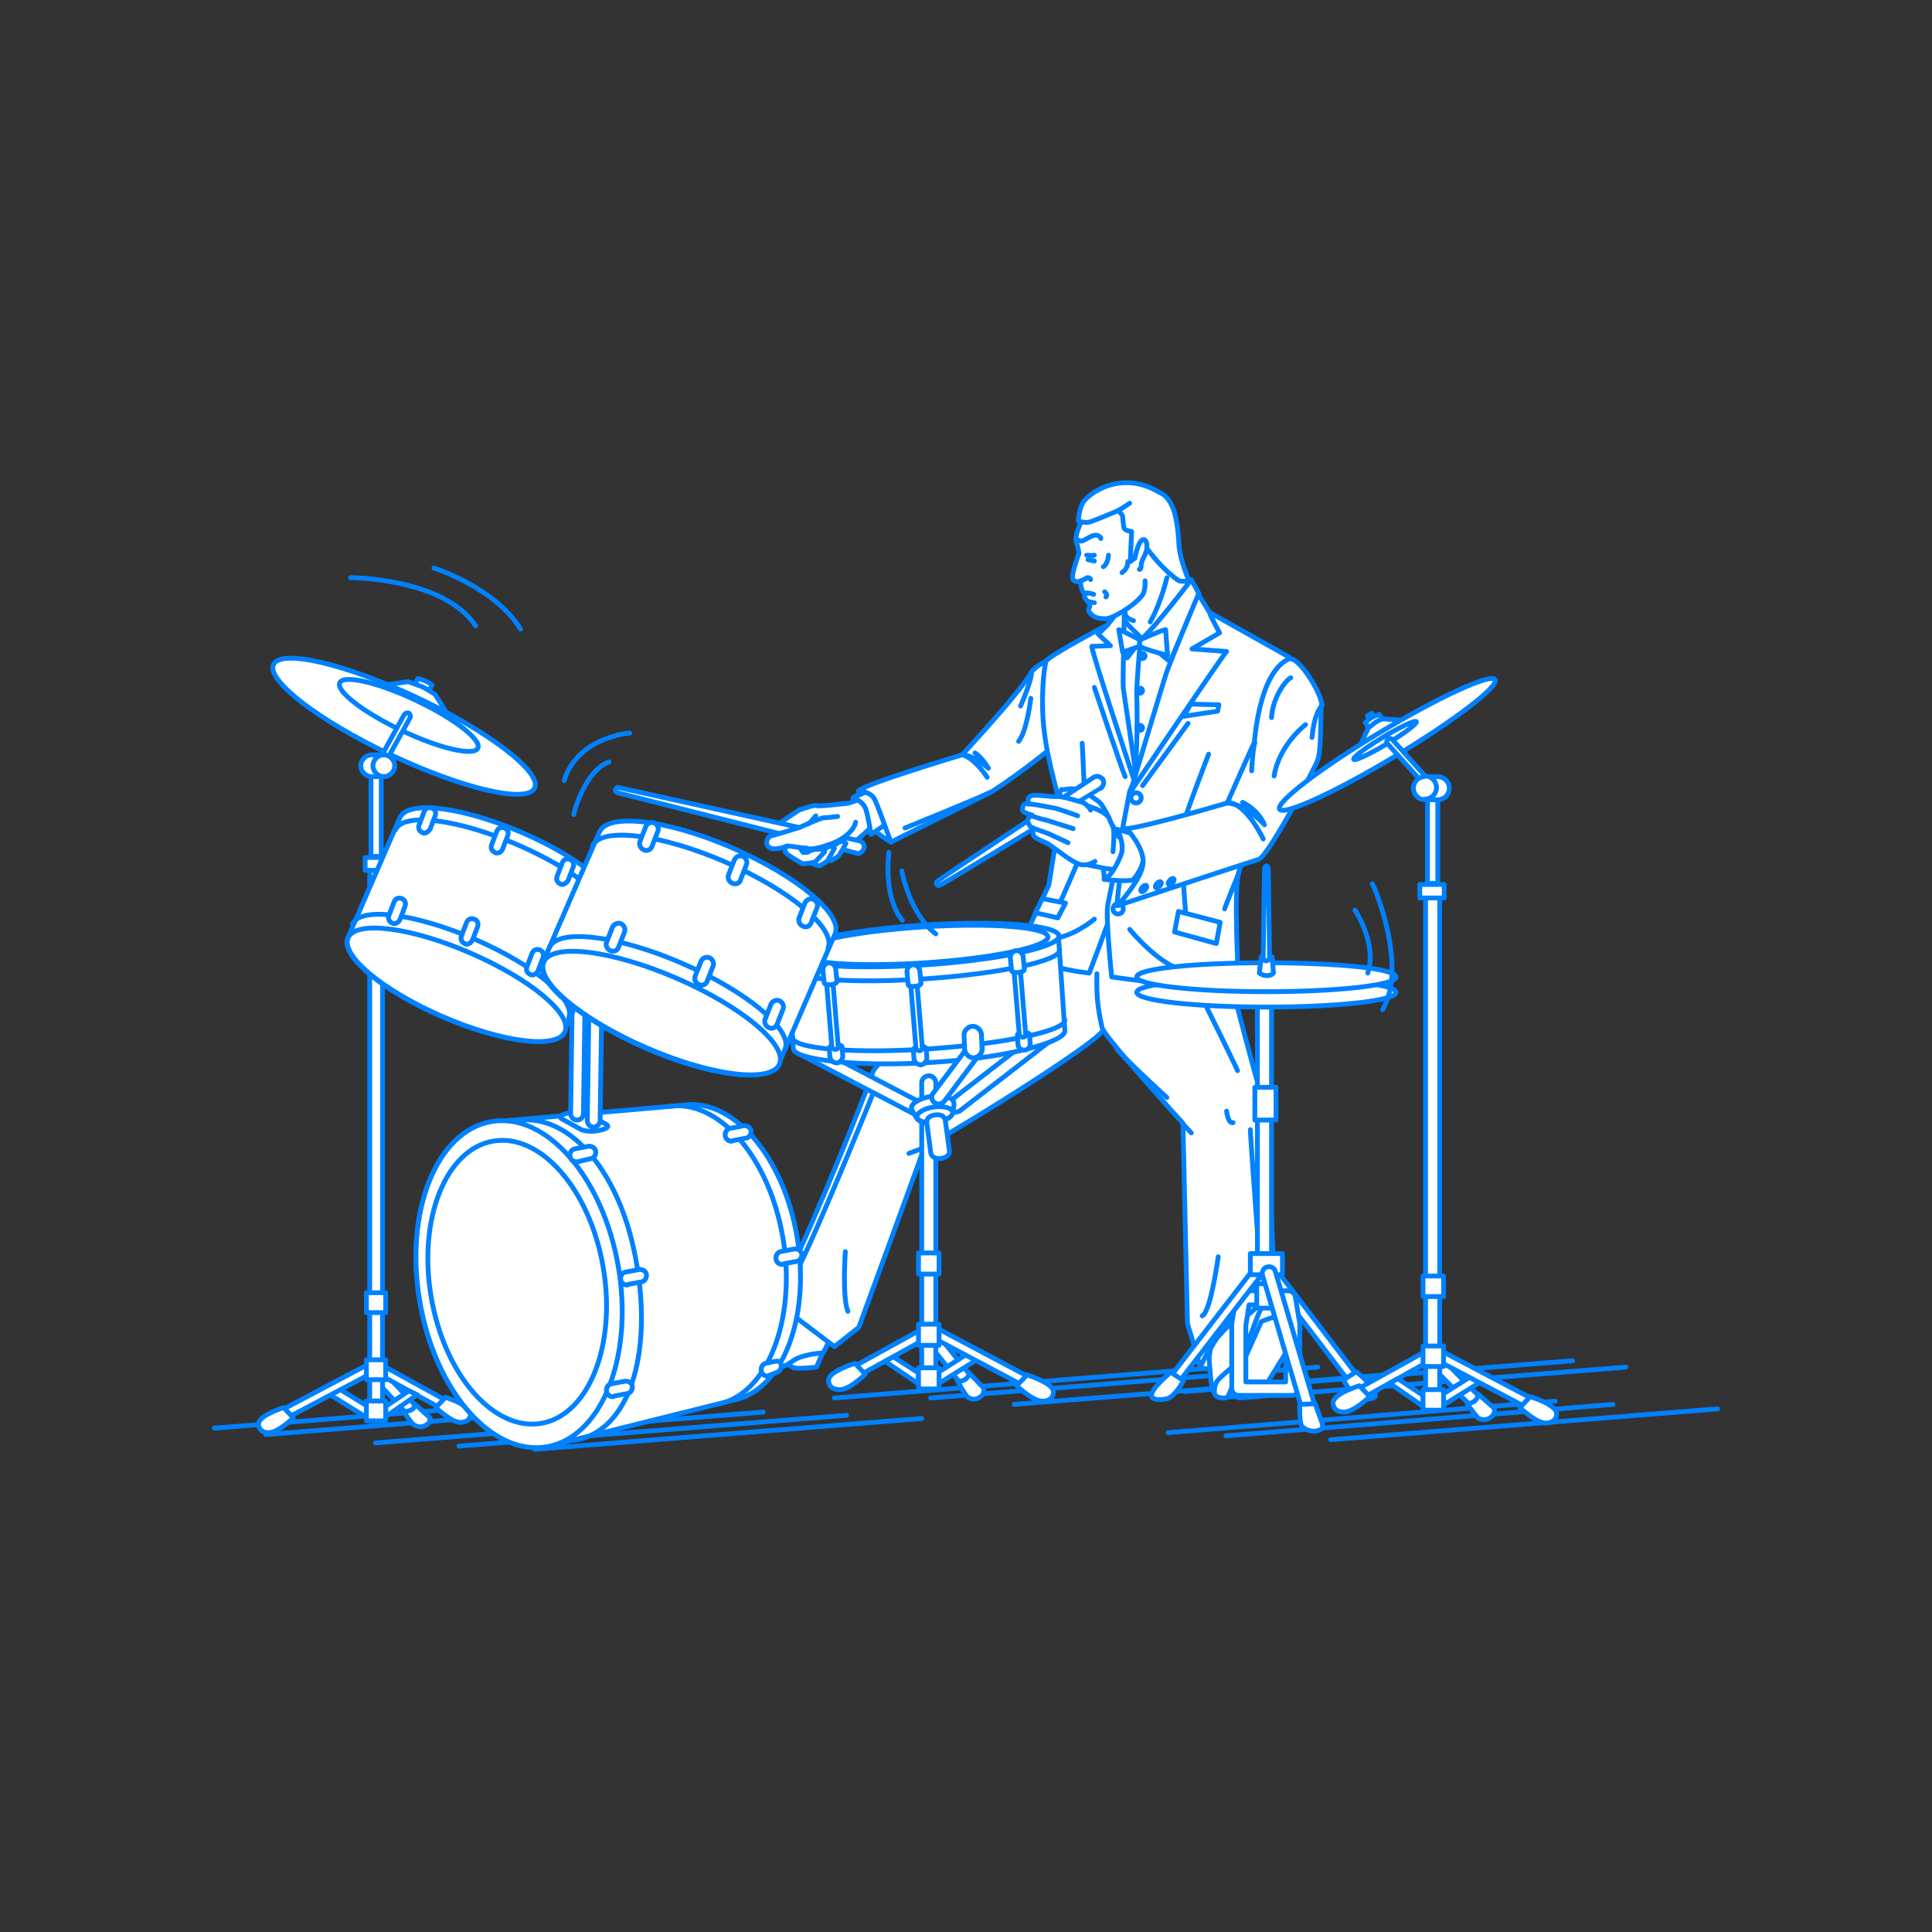 <?xml version="1.0" encoding="utf-8"?>
<!-- Generator: Adobe Illustrator 22.0.1, SVG Export Plug-In . SVG Version: 6.00 Build 0)  -->
<svg version="1.1" id="レイヤー_1" xmlns="http://www.w3.org/2000/svg" xmlns:xlink="http://www.w3.org/1999/xlink" x="0px"
	 y="0px" viewBox="0 0 301 301" style="enable-background:new 0 0 301 301;" xml:space="preserve">
<rect x="0" y="0" width="301" height="301" fill="#333333" stroke="none"/>
<style type="text/css">
	.st0{fill:none;}
	.st1{fill:none;stroke:#0081FF;stroke-width:0.75;stroke-linecap:round;stroke-linejoin:round;stroke-miterlimit:10;}
	.st2{fill:#FFFFFF;stroke:#0081FF;stroke-width:0.75;stroke-linecap:round;stroke-linejoin:round;stroke-miterlimit:10;}
</style>
<g id="guide">
</g>
<rect x="0" y="1" class="st0" width="300" height="300"/>
<g>
	<g>
		<line class="st1" x1="207.3" y1="224.3" x2="267.6" y2="219.5"/>
		<line class="st1" x1="191" y1="223.7" x2="251.3" y2="218.8"/>
		<line class="st1" x1="182" y1="223.2" x2="242.3" y2="218.3"/>
		<line class="st1" x1="193" y1="217.8" x2="253.3" y2="213"/>
		<line class="st1" x1="184.6" y1="216.8" x2="245" y2="212"/>
		<line class="st1" x1="158" y1="218.8" x2="218.3" y2="214"/>
		<line class="st1" x1="145" y1="217.8" x2="205.3" y2="213"/>
		<line class="st1" x1="130" y1="217.8" x2="190.3" y2="213"/>
		<line class="st1" x1="83.3" y1="225.8" x2="143.6" y2="221"/>
		<line class="st1" x1="71.5" y1="225.3" x2="131.9" y2="220.5"/>
		<line class="st1" x1="58.5" y1="224.8" x2="118.9" y2="220"/>
		<line class="st1" x1="41.4" y1="223.5" x2="101.7" y2="218.7"/>
		<line class="st1" x1="33.4" y1="222.5" x2="93.7" y2="217.7"/>
	</g>
	<g>
		<g>
			<g>
				<path class="st2" d="M128.1,210.9l-0.9,2.1c0,0-2.5,0.3-3.6,0.1l-2.8-1.8C120.9,211.4,127.3,210,128.1,210.9z"/>
				<path class="st2" d="M118.8,206.1c-3.9,1.8-8,1.5-8.7,2.1c-1.2,1.1-1.2,3.2-1.2,3.2s5.4,1.9,9.8,1.9s4-1.2,6.1-1.9
					c1.9-0.6,3.4-0.6,3.4-0.6s1-1.4,1.2-3.3s4.1-9.8,4.1-9.8l-5.4-1.4C128.1,196.5,122.4,204.5,118.8,206.1z"/>
				<path class="st1" d="M121.6,205.1c0,0-3.2,2.8-6.4,2.9"/>
			</g>
			<path class="st2" d="M160.5,146.7c0,0-23.8,17.8-24.5,20.3c-0.7,2.5-12.8,32.6-15.5,35.6l9.5,7.2l3.8-3c0,0,8.8-24,10.2-28
				c8-4.5,26.3-16,27.8-18.2c0,0,0.5-10.8-1.7-13.8S160.5,146.7,160.5,146.7z"/>
			<path class="st1" d="M158.6,151c0,0-16.7,13-17.2,13.7"/>
			<path class="st1" d="M136,170.4c0,0-11.7,29.1-13.5,30.4"/>
			<path class="st1" d="M131.7,195c0,0-0.5,7.2,0.4,9.3"/>
		</g>
		<g>
			<path class="st2" d="M138.8,131.2c0,0-4.4-2.6-4.9-4.6c-0.4-2-0.1-3.4-0.1-3.4s2.4-0.6,3.6,0.6
				C138.6,125,138.8,131.2,138.8,131.2z"/>
			<g>
				<path class="st2" d="M135.7,129.9c0,0-2.4-2.2-2.6-3.3c-0.2-1.1-0.2-2.3-0.2-2.3s1.4-1.2,2.2,0.3S135.7,129.9,135.7,129.9z"/>
				<g>
					<path class="st2" d="M135.7,123.6c0,0-3,1.7-4.2,1.6c-1.2-0.1-3.3,1.3-3.5,1.3c-0.2,0-1.1-0.2-0.8,1.6c0.2,1.8,1,3.2,1.8,3.5
						s2.2,0.7,3.4,0.1c1.2-0.6,4.4-4.1,6.3-5.2L135.7,123.6z"/>
					<path class="st2" d="M131.5,125.2c0,0-3.9,0.5-4.4,0.3c-0.4-0.1-2.6,0.7-2.6,0.7l-2.7,1.8c0,0-1,2.4-0.8,2.7
						c0.2,0.2,5.1-0.9,5.5-1.2s3.1-2.1,3.1-2.1"/>
					<path class="st2" d="M134,132.9c-0.2,0.1-0.4,0.1-0.6,0l-37.2-9.4c-0.2-0.1-0.4-0.3-0.3-0.5c0.1-0.2,0.3-0.4,0.5-0.3l37.5,8.3
						c0.5,0.1,0.9,0.7,0.7,1.2C134.5,132.5,134.3,132.7,134,132.9z"/>
					<g>
						<path class="st2" d="M126.6,133.1c0,0,2.7,1,2.8,1s1.1-0.6,1.2-0.7c0.1,0,1.2-2,1.2-2s-0.3-0.4-0.8-0.3s-1.3,0.9-1.3,0.9"/>
						<path class="st2" d="M124.8,133.9c0,0,2.7,1,2.8,1c0.2,0,1.1-0.6,1.2-0.7c0.1,0,1.2-2,1.2-2s-0.3-0.4-0.8-0.3
							s-1.3,0.9-1.3,0.9"/>
						<path class="st2" d="M124.5,131.9l0.6,0.9l0.7,0c0,0,0.5-0.5,1.8-0.5c1.3,0,0.8,0.5,0.8,0.5l-1.4,1.5c0,0-1.8,0.4-2.1,0.2
							s-2.7-1.5-2.6-1.9c0-0.3,0.3-1.6,0.3-1.6"/>
						<path class="st2" d="M130.5,127.2c0,0-1.6,0.2-2.1,0.2s-3.8,1.5-3.8,1.5l-2.6,0.8l-2.1,0.6c0,0-0.9,0.9-0.2,1.6
							c0.7,0.7,2.2,0.2,2.9-0.1c0.7,0,2.6,0.4,3,0.3c0.6,0.5,3-0.3,3.8-0.6c2.3-0.8,3.7-2.3,3.9-3.4"/>
					</g>
					<path class="st1" d="M127.1,127.1c0,0-0.8,1-1.1,1.2"/>
				</g>
				<path class="st2" d="M135.5,123.2c-0.3,0-2.6,1.1-2.6,1.1s1.6,0.5,2,1.8s0.8,3.9,0.8,3.9l3.9-2.7
					C139.6,127.2,136.7,123,135.5,123.2z"/>
			</g>
			<g>
				<path class="st2" d="M163,103c0,0-1.7,0.8-2.3,1.7c-0.1,0.2-0.5,0.9-1.9,2.7c-3,3.8-8,9.2-8.9,10.2c0,0-15.4,4.6-16.1,5.6
					c0,0,1.9,0.1,2.5,1.4s2.5,6.6,2.5,6.6s13.8-6.9,15.4-7.7s10.2-7.1,11.2-8.5S163.2,104.1,163,103z"/>
				<path class="st1" d="M153.8,121.1c0,0-1.9-3-3.9-3.5"/>
				<path class="st1" d="M149.9,117.6c1.8,0,4.1,2.1,4.1,2.1s-0.9-1.6-2.1-2.4"/>
				<path class="st1" d="M160.6,108.8c0,0-0.6,5.1-1.9,6.7"/>
			</g>
			<path class="st1" d="M141,129c0,0,12.8-5.2,13.1-5.5"/>
		</g>
		<polygon class="st2" points="172.5,99.7 175.7,124.7 187.3,98.9 		"/>
		<path class="st2" d="M200.2,207c0,0-3,4.8-5.5,5.9s-7.9,0.3-7.8,0.1s-1.1-7.2,2.8-9.1C193.7,202,200.2,207,200.2,207z"/>
		<path class="st2" d="M170.9,151.7c-0.1,3.4,0.1,5.2,0.8,8.4c0.3,1.4,12.6,14.9,12.6,14.9l0.7,31.2c0,0,1.9,6.3,2,6.8
			c0,0,3.2-7.2,6.2-7.9c3.1-0.6,5.6,0.4,5.6,0.4s-0.9-21.5-1.2-24s0.1-8.5-0.8-10.2s-6.2-23.5-6.8-24s-16.2-9.7-20-0.4"/>
		<path class="st2" d="M173.4,96.9c0,0-10,5.2-10.4,6.1s-0.9,6.4-0.3,11c0.6,5.2,2.5,10.8,2.5,11.9s-1.8,12-1.8,12l-4.6,9.8
			c0,0,0.5-0.6,5.4,2.7c1,0.7,5.5,1.2,5.5,1.2s7.9-20.7,7.8-22.8c-0.1-2.1,0.2-4.7,0.2-4.7l-4.5-20.2l0.9-4.9L173.4,96.9z"/>
		<path class="st2" d="M182.7,83.4c1.4,4.1,4.4,12.6,4.4,11.8c0,0-3.6,2.8-4.2,3.3s-5,1.6-5,1.6l-2.2-2.2l-1.7-5.3L182.7,83.4z"/>
		<path class="st2" d="M185.6,90.3c0,0-5.5,7.3-7.7,9.2l4.4,3.6l4.5-10.6L185.6,90.3z"/>
		<path class="st2" d="M177.9,99.5c0,0-2.7-2.7-2.9-2.9l0.1,2c0,0-0.8,1.8,0.5,3.9L177.9,99.5z"/>
		<path class="st2" d="M175.2,94c0,0-0.3,12.4-0.2,13.2c0.1,0.8,2.5,16.8,2.5,16.8s-7.5-22.6-7.4-23.3l2.9-0.1l-1.9-1.8l1.5-1.5
			L175.2,94z"/>
		<path class="st2" d="M176,123.3c0,0-3,15.8-3.4,17.6s0.6,11.3,0.6,11.3s8.9,1.3,11.3,1.2c3.9-0.1,8.4-1.9,8.4-1.9
			s-0.7-13,0.1-15.6c0.9-3.2,3.5-7,7-15.4c2-4.7,2.9-12.8,2.9-13.6c0-2.2-2-4.5-2-4.5L187,94.6l-4.1,13.1L176,123.3z"/>
		<path class="st2" d="M186.7,92.6c-0.1,0.2-4.4,10.5-5,12.3s-5.6,18.5-5.6,18.5s14.3-21.2,15-21.9l-5.4-0.4l4.3-2.5
			c0,0-1.5-2.8-1.5-3S186.7,92.6,186.7,92.6z"/>
		<line class="st2" x1="141.6" y1="179.7" x2="144" y2="178.8"/>
		<line class="st2" x1="185.6" y1="176.5" x2="184.2" y2="175"/>
		<g>
			<path class="st2" d="M188.6,210.1c0,0-0.3,1.4-0.2,2c0.2,1.8,0.2,4,0.7,4.8c0.5-0.6,5.2-4.5,6.2-6.5c0.9-2,1.5-4.3,1.5-4.3
				l1.6-3.8c0,0-1.2-0.3-2.9,1.6c-0.9,1-2.4,1.8-3.5,2.2c0,0-1.2,0.9-1.8,1.7C189.5,208.4,188.6,210.1,188.6,210.1z"/>
			<path class="st2" d="M201.5,203.4c-0.1-1.3-1.4-2-3.7-1c-2.3,1-2.6,7.8-6.3,11c-2,1.7-2.3,2-2.3,3.5c0,0.7,0.7,0.9,1.5,0.9
				s4.2-1.2,7-4.3C200.7,210.1,201.7,206.2,201.5,203.4z"/>
		</g>
		<path class="st1" d="M194.8,176c0,0.8,1.5,22.7,2,25.3"/>
		<path class="st1" d="M189.8,195.8c0,0-1.2,8.7-2.5,9.2"/>
		<g>
			<path class="st2" d="M177.6,99.7c0,0,3.5-1.6,4-1.6l0.3,4c0,0-4.3-1.1-4.4-1.5S177.6,99.7,177.6,99.7z"/>
			<path class="st2" d="M177.6,99.7c0,0-3-1.6-3.3-1.6l0.6,3.5l2.6-0.9L177.6,99.7z"/>
		</g>
		<path class="st2" d="M178.4,90.5c0,0,0.1,1.4-0.4,2.2c-1.5,1.9-4.8,3.7-5.7,3.7s-1.8-0.1-2.4-0.8c-0.6-0.7-0.1-0.9-0.1-1.2
			s-0.6-0.9-0.8-1.3s0.2-0.6,0.2-0.6s-0.3-0.1-0.5-0.3c-0.2-0.2-0.4-1.6-0.4-1.6s-1.2,0.2-1.2-0.6c-0.1-0.8,1-3.8,1-3.8
			s-0.1-0.8-0.5-2.1c0-1.7,2-5,2-5c0.3,0,0.3-2,1.9-2.5c2.4-0.8,4.8-0.7,6.2-0.2c2.4,0.8,4.6,4.9,4.9,6.9c0.1,0.6,0,2.8,0,2.8"/>
		<path class="st2" d="M170.4,92.6c0,0-0.9-0.3-1.2-0.2"/>
		<path class="st2" d="M170.5,93.9c0,0-0.8-0.1-0.9-0.2"/>
		<path class="st2" d="M167.6,83.9c0,0,0.5,0.4,0.9,0.4c0.5-0.1,1.4-0.8,2-0.9c0.5-0.1,1,0.2,1,0.5"/>
		<path class="st2" d="M168.3,90.5c0,0,0.7-0.2,0.9-0.4s0.7-0.1,0.7,0.2"/>
		<path class="st2" d="M169.3,86.5c0,0,0.9,0.1,1.2,0"/>
		<line class="st2" x1="169.5" y1="87.2" x2="170.5" y2="87.4"/>
		<path class="st2" d="M172.7,86.5c0,0-0.1,1.4-0.8,1.8"/>
		<path class="st2" d="M172.1,92.2c0,0,0.6,0.5,0.2,0.8"/>
		<path class="st2" d="M168,81.2c0,0,0.8,0.2,1.4,0.2c0.5,0,3.2-1.2,4.7-1.8c0.3-0.1,0.8,0.8,0.8,0.8s0.1,1.3,0.2,1.8
			s1.2,0.6,1.2,0.6l-0.2,4.7l0.6-0.5l1.2-2l1,0.7c0,0,2.1,3,4.8,4.8c0,0,1.1,0.2,1.5-0.1c0,0-1.3-3.1-1.5-5.2
			c-0.2-3.6-0.6-7.5-3.1-8.5c-5.9-3.6-11.2,0.2-12,1.8C168.1,79.7,168,80.8,168,81.2z"/>
		<path class="st2" d="M176.8,87c0,0,0.6-3.3,1.5-2.9c0.4,0.2,0.6,1.1,0.1,2.3c-0.4,0.8-0.6,1.2-0.6,1.6c0,0.4-0.1,0.8-0.3,0.7"/>
		<path class="st1" d="M175.3,95.3c0,0-0.1,0.6,0.4,1c0.5,0.3,0.9,0.4,0.9,0.4"/>
		<path class="st1" d="M181.8,90c0,0-0.9,3.9-2.6,6.9"/>
		<polygon class="st2" points="185.5,109.7 189.9,109.8 189.7,110.8 184.4,111.6 		"/>
		<circle class="st2" cx="177" cy="124.3" r="0.8"/>
		<circle class="st2" cx="175.5" cy="133.1" r="0.8"/>
		<circle class="st2" cx="174.2" cy="141.6" r="0.8"/>
		<path class="st1" d="M166,131.7c0,0-0.5-4.9-0.8-5.9"/>
		<path class="st2" d="M190.8,141.6c0-0.2,1.9-4.8,2.2-5.6"/>
		<polygon class="st2" points="183.6,142 190.1,143.7 189.5,147 183,145.2 		"/>
		<path class="st1" d="M188.3,117.5c0,0-3.9,10.1-4.2,11.7c-0.3,1.7,0.6,12.8,0.6,12.8"/>
		<polygon class="st2" points="162.4,140 166,140.7 164.8,143 161.3,142.2 		"/>
		<path class="st1" d="M168.6,115.8c0,0,0.8,14.5,0.4,15.7c-0.3,1.2-3.7,8.8-3.7,8.8"/>
		<g>
			<path class="st2" d="M175.5,129.1c0,0-0.8,2.9-0.8,5c0,2.1-0.9,7.1-0.6,7c0.3-0.1,5.2-3,5.2-6.6
				C179.2,130.9,175.5,129.1,175.5,129.1z"/>
			<g>
				<path class="st2" d="M174,129.2c0,0-1.5,1-1.9,2.8c-0.5,2,0,5,0,5s3.5-1.1,3.9-3.7C176.4,130.8,174,129.2,174,129.2z"/>
				<g>
					<path class="st2" d="M172.9,127.7c0-0.1-1-2-1.4-2.5c-0.4-0.5-2.8-2-2.9-2c-0.1-0.1-1-0.2-1.4-0.3c-0.4-0.1-1.6,0.2-1.8,0.1
						c0,0-0.8,0.8,0.2,1.4c1.4,0.8,1.8,0.4,1.8,0.4s1.5,2.5,2.6,3"/>
					<path class="st2" d="M146.3,138c-0.3,0-0.5-0.4-0.4-0.6c0.2-0.3,24.5-16.3,24.5-16.3c0.5-0.3,1.1-0.1,1.4,0.3
						c0.3,0.5,0.1,1.1-0.3,1.4C171.5,122.8,146.5,138,146.3,138z"/>
					<path class="st2" d="M174.3,130.4c0,0-0.8-1.2-1.5-2.9c-0.5-1.2-4.5-2.5-5.7-2.4c-4.6,0.3-1,4.5-0.8,6.5c0.2,1.9,1.8,2.8,2.6,3
						c0.8,0.2-0.2,0,2.3,0.5c2.5,0.6,4.5,0.4,5.5,0.1c0.4-0.2,0.9-5.1,0.9-5.1L174.3,130.4z"/>
					<path class="st2" d="M170.6,134.2c0,0-1.4,1-2.8,0.3c-1.1-0.5-2.5-1.6-2.5-1.6l-2.1-1.5c0,0-1.8-0.7-2.1-1.1
						c-0.3-0.4-0.1-1.3-0.1-1.3s-0.5-0.1-0.6-0.4s-0.3-0.4-0.3-0.8s0.7-0.8,0.7-0.8s-1.1-0.3-1.4-0.6c-0.2-0.2-0.1-0.5,0-0.9
						c0.1-0.4,1-0.3,1-0.3c-0.4-0.4-0.3-0.9,0.2-1.2c0.6-0.3,3.3,0.2,4.1,0.1c0.8-0.1,4.2,1,4.2,1c0.3,0.2,1,0.9,1,1.1"/>
					<path class="st2" d="M167.9,127.1c-0.2-0.1-3.4-1.2-3.6-1.2c-0.2,0-3.9-0.8-4-0.6"/>
					<path class="st2" d="M167.2,129.1l-4.1-1.3c0,0-2.2-0.5-2.5-0.8"/>
					<polyline class="st2" points="166.4,131.3 163.4,129.9 160.9,129 					"/>
				</g>
				<path class="st2" d="M174,129.2c0,0,1,1.5,0.8,3.4c0,0.5-1.5,4-2.8,4.4c0,0,3.2,0.4,4.5,0.1c0,0,1.4-1.5,1.6-3.1
					s-0.5-3.8-0.5-3.8L174,129.2z"/>
				<path class="st1" d="M173.4,132.7c0,0,0.3-3,0-4"/>
			</g>
			<g>
				<g>
					<path class="st2" d="M200.7,102.7c1.6-0.8,5.5,5.9,5.2,7.2c-0.2,1.1,0,6.9-0.6,8.5s-7.8,15.1-9.2,15.5s-22,7.2-22,7.2
						s3.9-4.2,4-6.7s-2.6-5.3-2.6-5.3c3.2-0.3,15.7-4,15.7-4s3.4-7.7,4.2-9.4C195.5,115.7,196,105,200.7,102.7z"/>
					<path class="st1" d="M196.8,130.7c0,0-2.6-5.6-5.6-5.7"/>
					<path class="st1" d="M191.2,125.1c3,0.2,5.8,3.4,5.8,3.4s-0.8-2.2-3.4-3.5"/>
					<path class="st1" d="M203.4,112.9c0,0-4.1,3.1-4.9,8"/>
				</g>
				<g>
					
						<ellipse transform="matrix(0.667 -0.745 0.745 0.667 -43.845 178.803)" class="st2" cx="178.2" cy="138.5" rx="0.6" ry="0.3"/>
					
						<ellipse transform="matrix(0.667 -0.745 0.745 0.667 -42.739 180.281)" class="st2" cx="180.5" cy="138" rx="0.6" ry="0.3"/>
					
						<ellipse transform="matrix(0.667 -0.745 0.745 0.667 -41.701 181.604)" class="st2" cx="182.5" cy="137.5" rx="0.6" ry="0.3"/>
				</g>
				<path class="st1" d="M195,120.1c0-0.2,0.2-3.6,0.5-4.4"/>
			</g>
		</g>
		<path class="st1" d="M177.6,100.6c0,0-0.6,6.7-0.5,7.9s0.1,10.2-0.3,11.1"/>
		<circle class="st1" cx="178" cy="102.2" r="0.4"/>
		<circle class="st1" cx="177.6" cy="107.6" r="0.4"/>
		<circle class="st1" cx="177.6" cy="113.4" r="0.4"/>
		<path class="st1" d="M170.5,107.1c0,0,4.5,13.4,4.8,13.9"/>
		<line class="st1" x1="178" y1="122.4" x2="185.1" y2="112.7"/>
		<path class="st1" d="M186.8,154.5c0,0,5.7,11.5,6,12.3"/>
		<path class="st1" d="M176,144.8c0,0,5.2,6.3,8.8,6.3"/>
		<path class="st1" d="M170.5,143.2c0,0-3.3,2.8-6.5,3"/>
		<path class="st1" d="M174.8,89.2c0,0,1-0.6,0.9-1.7"/>
		<path class="st2" d="M176,78.4c0,0-1.3,0.9-1.9,1.2"/>
		<path class="st1" d="M159,110c0,0,1.8-4.1,1.7-5.3"/>
		<path class="st2" d="M204.4,114.9c0.1-0.2,0.1-3.2,1.6-5.1"/>
		<path class="st1" d="M201.1,105.6c-0.7,0.3-2.8,2.9-3,6.2"/>
		<path class="st2" d="M191.1,173.1c0,0,0.2,2,1,1.8"/>
		<path class="st1" d="M181.8,171c0,0-7-6.4-7.8-7.6"/>
	</g>
	<g>
		<path class="st2" d="M150.9,216.5c-0.3,0-0.6-0.1-0.8-0.4l-6.4-8c-0.4-0.4-0.3-1.1,0.1-1.4s1.1-0.3,1.4,0.1l6.4,8
			c0.4,0.4,0.3,1.1-0.1,1.4C151.4,216.4,151.1,216.5,150.9,216.5z"/>
		<path class="st2" d="M149.2,215.2c0,0,1.6,0.1,1.8-1.3l2.3,2.4c0,0,0.1,0.8-0.4,1.2c-0.6,0.5-1.2,0.7-2.1,0.2
			C150.4,217.4,149.2,215.2,149.2,215.2z"/>
	</g>
	<g>
		<g>
			<path class="st2" d="M148.8,173.3c-0.3,0-0.6-0.1-0.8-0.4c-0.4-0.5-0.3-1.1,0.2-1.5l15.4-11.9c0.5-0.4,1.1-0.3,1.5,0.2
				c0.4,0.5,0.3,1.1-0.2,1.5l-15.4,11.9C149.2,173.2,149,173.3,148.8,173.3z"/>
			<path class="st2" d="M142.6,173.5c-0.2,0-0.3,0-0.5-0.1l-17.4-9.1c-0.5-0.3-0.7-0.9-0.4-1.4c0.3-0.5,0.9-0.7,1.4-0.4l17.4,9.1
				c0.5,0.3,0.7,0.9,0.4,1.4C143.4,173.3,143,173.5,142.6,173.5z"/>
			<g>
				<path class="st2" d="M122.6,148.6c-0.1-1.7,9.5-2.7,21.2-3.5c11.7-0.8,21-1,21.1,0.7l1,14.8c0.1,1.7-8.8,4.2-20.5,4.9
					c-11.7,0.8-21.7-0.4-21.8-2.1L122.6,148.6z"/>
				<path class="st1" d="M165.1,148c0.1,1.7-9.3,3.7-21,4.5s-21.3,0-21.4-1.7"/>
				<path class="st1" d="M165.9,158.9c0.1,1.7-9.3,3.7-21,4.5c-11.7,0.8-21.3,0-21.4-1.7"/>
				
					<ellipse transform="matrix(0.998 -6.656046e-02 6.656046e-02 0.998 -9.48 9.898)" class="st2" cx="143.8" cy="147.2" rx="21.2" ry="3.1"/>
				
					<ellipse transform="matrix(0.998 -6.506845e-02 6.506845e-02 0.998 -9.274 9.669)" class="st2" cx="143.8" cy="147.2" rx="19.5" ry="2.8"/>
			</g>
			<g>
				<g>
					<path class="st2" d="M146,214.9c-0.2-0.4-0.1-0.9,0.2-1.1l5.5-3.5c0.4-0.2,1.2,1.1,0.9,1.3l-6.1,3.8
						C146.4,215.6,146.2,215.1,146,214.9z"/>
					<path class="st2" d="M160.8,216.5c-0.1,0-0.3,0-0.4-0.1l-14.7-7.8c-0.4-0.2-0.5-0.7-0.3-1.1c0.2-0.4,0.7-0.5,1.1-0.3l14.7,7.8
						c0.4,0.2,0.5,0.7,0.3,1.1C161.3,216.4,161,216.5,160.8,216.5z"/>
					<path class="st2" d="M130.9,215.8c-0.3,0-0.6-0.1-0.7-0.4c-0.2-0.4-0.1-0.9,0.3-1.1l12.7-7c0.4-0.2,0.9-0.1,1.1,0.3
						c0.2,0.4,0.1,0.9-0.3,1.1l-12.7,7C131.2,215.8,131.1,215.8,130.9,215.8z"/>
					<polygon class="st2" points="143.1,215.6 137.9,212.1 139.2,211.4 143.1,213.9 					"/>
					<path class="st2" d="M144.7,216c-0.6,0-1.1-0.1-1.1-0.7v-46.6c0-0.6,0.5-1.1,1.1-1.1c0.6,0,1.1,0.5,1.1,1.1v46.6
						C145.7,215.9,145.2,216,144.7,216z"/>
					<rect x="143.1" y="213.1" class="st2" width="3.2" height="3.3"/>
					<rect x="143.1" y="195.2" class="st2" width="3.2" height="3.3"/>
					<path class="st2" d="M158.4,215.9l1.6-1.7c0,0,3.9,1.2,4.1,2.5c0.1,0.7-0.3,1.6-1.7,1.6C160.9,218.3,158.4,215.9,158.4,215.9z"
						/>
					<path class="st2" d="M134.8,214.1l-1.6-1.7c0,0-3.9,1.2-4.1,2.5c-0.1,0.7,0.3,1.6,1.7,1.6C132.3,216.6,134.8,214.1,134.8,214.1
						z"/>
				</g>
				<rect x="143.1" y="206.3" class="st2" width="3.2" height="3.3"/>
			</g>
			<g>
				<g>
					<path class="st2" d="M148.6,171.8c0-0.8-1.7-1.2-3.5-1c-1.8,0.3-3.2,1.1-3.1,1.9c0.1,0.4,0.7,1.3,0.8,1.5
						c0.4,0.6,1.4,0.9,2.9,0.7c1.5-0.2,2.5-0.8,2.6-1.5C148.5,173.1,148.7,172.2,148.6,171.8z"/>
					<g>
						
							<ellipse transform="matrix(0.99 -0.139 0.139 0.99 -22.738 21.948)" class="st2" cx="145.7" cy="173.7" rx="2.8" ry="1.2"/>
					</g>
				</g>
				<path class="st2" d="M145,179.5l-0.6-4.5c-0.1-0.8,0.5-1.2,1.3-1.3c0.8-0.1,1.5,0.1,1.6,1l0.6,4.5c0.1,0.8-0.4,1.1-1.3,1.3
					C145.8,180.6,145,180.2,145,179.5z"/>
			</g>
			<path class="st2" d="M146.2,172c-0.2,0-0.4-0.1-0.6-0.2c-0.5-0.4-0.6-1-0.2-1.5l5.7-7.6c0.4-0.5,1-0.6,1.5-0.2
				c0.5,0.4,0.6,1,0.2,1.5l-5.7,7.6C146.9,171.8,146.6,172,146.2,172z"/>
			<path class="st2" d="M151.5,164.8c-0.6-0.1-1.1-0.6-1.2-1.2l-0.1-2.2c-0.1-0.7,0.5-1.4,1.2-1.5c0.7-0.1,1.4,0.5,1.5,1.2l0.1,2.2
				c0.1,0.7-0.5,1.4-1.2,1.5C151.7,164.8,151.6,164.8,151.5,164.8z"/>
		</g>
		<g>
			<path class="st2" d="M160.4,161.2l0.1,1.4c0,0.6-0.4,1-0.9,1c-0.6,0-1-0.4-1-0.9l-0.1-1.4C158.4,160.8,160.4,160.7,160.4,161.2z"
				/>
			<path class="st2" d="M159.4,161.6c-0.3,0-0.5-0.1-0.6-0.4l-0.8-9.7c0-0.3,0.2-0.5,0.5-0.5c0.3,0,0.5,0.2,0.5,0.5l0.8,9.7
				C159.9,161.4,159.7,161.5,159.4,161.6z"/>
			<path class="st2" d="M157.6,151.2l-0.2-2c0-0.6,0.4-1,0.9-1.1c0.6,0,1,0.4,1.1,0.9l0.2,2C159.6,151.6,157.6,151.7,157.6,151.2z"
				/>
		</g>
		<g>
			<path class="st2" d="M144.3,163.4l0.1,1.4c0,0.6-0.4,1-0.9,1.1c-0.6,0-1-0.4-1.1-0.9l-0.1-1.4
				C142.3,162.9,144.2,162.8,144.3,163.4z"/>
			<path class="st2" d="M143.3,163.7c-0.3,0-0.5-0.1-0.6-0.4l-0.8-9.7c0-0.3,0.2-0.5,0.5-0.5c0.3,0,0.5,0.2,0.5,0.5l0.8,9.7
				C143.7,163.5,143.5,163.7,143.3,163.7z"/>
			<path class="st2" d="M141.5,153.4l-0.2-2c0-0.6,0.4-1,0.9-1.1c0.6,0,1,0.4,1.1,0.9l0.2,2C143.5,153.7,141.5,153.9,141.5,153.4z"
				/>
		</g>
		<g>
			<path class="st2" d="M131.2,163.1l0.1,1.4c0,0.6-0.4,1-0.9,1.1c-0.6,0-1-0.4-1.1-0.9l-0.1-1.4
				C129.2,162.7,131.2,162.6,131.2,163.1z"/>
			<path class="st2" d="M130.2,163.5c-0.3,0-0.5-0.1-0.6-0.4l-0.8-9.7c0-0.3,0.2-0.5,0.5-0.5c0.3,0,0.5,0.2,0.5,0.5l0.8,9.7
				C130.7,163.3,130.5,163.4,130.2,163.5z"/>
			<path class="st2" d="M128.4,153.1l-0.2-2c0-0.6,0.4-1,0.9-1.1c0.6,0,1,0.4,1.1,0.9l0.2,2C130.4,153.5,128.4,153.6,128.4,153.1z"
				/>
		</g>
	</g>
	<g>
		<g>
			<path class="st2" d="M64.6,221c-0.3,0-0.6-0.1-0.8-0.3l-6.4-6.8c-0.4-0.4-0.3-0.9,0.1-1.2c0.4-0.3,1.1-0.3,1.4,0.1l6.4,6.8
				c0.4,0.4,0.3,0.9-0.1,1.2C65,220.9,64.8,221,64.6,221z"/>
			<path class="st2" d="M62.9,219.9c0,0,1.6,0.1,1.8-1.1l2.3,2.1c0,0,0.1,0.6-0.4,1c-0.6,0.4-1.2,0.6-2.1,0.1
				C64.1,221.8,62.9,219.9,62.9,219.9z"/>
		</g>
		<g>
			<g>
				<path class="st2" d="M66.8,107.7l-2.2-1l0.5-1c0,0,0.7,0.2,1.2,0.4c0.5,0.2,1,0.6,1,0.6L66.8,107.7z"/>
				<path class="st2" d="M70.8,113l-6.4-3l-6.4-3l2.8-0.4l2.8-0.4c0,0,1.4,0.5,2.2,0.8c0.8,0.4,2,1.2,2,1.2l1.5,2.4L70.8,113z"/>
				
					<ellipse transform="matrix(0.428 -0.904 0.904 0.428 -66.3 121.563)" class="st2" cx="62.9" cy="113.2" rx="4.9" ry="22.5"/>
				
					<ellipse transform="matrix(0.428 -0.904 0.904 0.428 -64.37 121.326)" class="st2" cx="63.7" cy="111.5" rx="2.6" ry="11.9"/>
			</g>
			<path class="st2" d="M59.9,118.7c0.1,0,0.3-0.1,0.3-0.2l3.7-6.7c0.1-0.2,0-0.5-0.2-0.7c-0.2-0.1-0.5,0-0.7,0.2l-3.7,6.7
				c-0.1,0.2,0,0.5,0.2,0.7C59.7,118.7,59.8,118.7,59.9,118.7z"/>
			<path class="st2" d="M58.6,135.2c0.4,0,0.8-0.3,0.8-0.8V120c0-0.4-0.3-0.8-0.8-0.8s-0.8,0.3-0.8,0.8v14.4
				C57.9,134.8,58.2,135.2,58.6,135.2z"/>
			<g>
				<path class="st2" d="M57.3,220c0.2-0.4,0.1-0.8-0.2-1l-5.2-3.2c-0.4-0.2-1.2,1-0.8,1.3l5.8,3.6C57,220.6,57.2,220.2,57.3,220z"
					/>
				<path class="st2" d="M43.4,221.5c0.1,0,0.2,0,0.4-0.1l13.8-7.3c0.4-0.2,0.5-0.6,0.3-1c-0.2-0.4-0.6-0.5-1-0.3l-13.8,7.3
					c-0.4,0.2-0.5,0.6-0.3,1C42.9,221.4,43.2,221.5,43.4,221.5z"/>
				<path class="st2" d="M71.5,220.9c0.3,0,0.5-0.1,0.7-0.4c0.2-0.4,0.1-0.8-0.3-1l-12-6.6c-0.4-0.2-0.8-0.1-1,0.3s-0.1,0.8,0.3,1
					l12,6.6C71.3,220.8,71.4,220.9,71.5,220.9z"/>
				<polygon class="st2" points="60.1,220.7 65,217.3 63.7,216.7 60.1,219.1 				"/>
				<path class="st2" d="M58.6,221c0.6,0,1-0.1,1-0.7v-85.9c0-0.6-0.4-1-1-1s-1,0.4-1,1v85.9C57.6,220.9,58.1,221,58.6,221z"/>
				
					<rect x="57" y="218.3" transform="matrix(-1 4.545463e-11 -4.545463e-11 -1 117.088 439.668)" class="st2" width="3" height="3.1"/>
				
					<rect x="57" y="201.5" transform="matrix(-1 4.545463e-11 -4.545463e-11 -1 117.088 406.001)" class="st2" width="3" height="3.1"/>
				<path class="st2" d="M45.7,220.9l-1.5-1.6c0,0-3.6,1.1-3.9,2.4c-0.1,0.7,0.3,1.5,1.6,1.5C43.3,223.2,45.7,220.9,45.7,220.9z"/>
				<path class="st2" d="M67.9,219.3l1.5-1.6c0,0,3.6,1.1,3.9,2.4c0.1,0.7-0.3,1.5-1.6,1.5C70.3,221.6,67.9,219.3,67.9,219.3z"/>
				
					<rect x="57" y="211.8" transform="matrix(-1 4.545463e-11 -4.545463e-11 -1 117.088 426.751)" class="st2" width="3" height="3.1"/>
			</g>
			
				<rect x="56.9" y="133.6" transform="matrix(-1 4.462241e-11 -4.462241e-11 -1 117.385 269.194)" class="st2" width="3.6" height="2"/>
			<g>
				<path class="st2" d="M59.8,121c0.9,0,1.7-0.8,1.7-1.7c0-0.9-0.8-1.7-1.7-1.7h-1.9c-0.9,0-1.7,0.8-1.7,1.7c0,0.9,0.8,1.7,1.7,1.7
					H59.8z"/>
				<path class="st1" d="M59.8,117.6c-0.9,0-1.7,0.8-1.7,1.7c0,0.9,0.8,1.7,1.7,1.7"/>
			</g>
		</g>
	</g>
	<g>
		<path class="st2" d="M196.5,205.9c0,0,1.5-0.6,1.7-0.6c0.2,0,3.8,0.1,3.8,0.1l0.6,1.7l-6.5,10.5h-4.8L196.5,205.9z"/>
		<g>
			<path class="st2" d="M212.2,217.4c-0.2,0-0.5-0.1-0.6-0.3l-14.2-18.6c-0.3-0.4-0.2-0.9,0.2-1.1c0.4-0.3,0.9-0.2,1.1,0.2
				l14.2,18.6c0.3,0.4,0.2,0.9-0.2,1.1C212.5,217.4,212.3,217.4,212.2,217.4z"/>
			<path class="st2" d="M209.3,215l2-1.3c0,0,3.1,2.5,3,3.7c-0.1,0.6-1.4,0.7-2.5,0.4C210.6,217.4,209.3,215,209.3,215z"/>
		</g>
		<path class="st2" d="M197,201.5c-0.6,0-1.1-0.1-1.1-0.7v-45c0-0.6,0.5-1.1,1.1-1.1c0.6,0,1.1,0.5,1.1,1.1v45
			C198.1,201.4,197.6,201.5,197,201.5z"/>
		<rect x="195.5" y="169.4" class="st2" width="3.3" height="5.1"/>
		<path class="st2" d="M217.5,154.6c0,1.3-9.1,2.3-20.2,2.3s-20.2-1-20.2-2.3c0-1.3,9.1-2.2,20.2-2.2S217.5,153.3,217.5,154.6z"/>
		<path class="st2" d="M217.5,152.2c0,1.3-9.1,2.3-20.2,2.3s-20.2-1-20.2-2.3c0-1.3,9.1-2.2,20.2-2.2S217.5,150.9,217.5,152.2z"/>
		<g>
			<path class="st2" d="M198.4,151.6c0,0-0.3,0.4-1,0.4s-1.2-0.4-1.2-0.4l0.3-2.5c0,0,0.2-0.2,0.8-0.2s0.9,0.2,0.9,0.2L198.4,151.6z
				"/>
			<path class="st2" d="M197.3,149.7c-0.3,0-0.5-0.2-0.5-0.5l0.2-13.8c0-0.3,0.2-0.5,0.3-0.5s0.3,0.2,0.3,0.5l0.2,13.8
				C197.8,149.4,197.5,149.7,197.3,149.7z"/>
		</g>
		<path class="st2" d="M201.3,217.4H193c-0.6,0-1.1-0.5-1.1-1.1v-9.9c0-0.1,0-0.1,0-0.2l0.7-4.2c0.1-0.5,0.5-0.9,1.1-0.9h7
			c0.5,0,1,0.4,1.1,0.9l0.7,4.2c0,0.1,0,0.1,0,0.2v9.9C202.4,216.9,201.9,217.4,201.3,217.4z M194.1,215.3h6.2v-8.8l-0.5-3.2h-5.2
			l-0.5,3.2V215.3z"/>
		<rect x="195.8" y="200" class="st2" width="2.6" height="3.8"/>
		<g>
			<path class="st2" d="M181.6,217.5c-0.2,0-0.3-0.1-0.5-0.2c-0.4-0.3-0.4-0.8-0.1-1.1l14.3-18.5c0.3-0.3,0.8-0.4,1.1-0.1
				c0.4,0.3,0.4,0.8,0.1,1.1l-14.3,18.5C182.1,217.4,181.9,217.5,181.6,217.5z"/>
			<path class="st2" d="M184.4,215.1l-2-1.3c0,0-3.1,2.5-3,3.7c0.1,0.6,1.4,0.7,2.5,0.4C183.1,217.5,184.4,215.1,184.4,215.1z"/>
		</g>
		<rect x="194.8" y="195.3" class="st2" width="5" height="3.3"/>
		<g>
			<path class="st2" d="M204.3,221.9c-0.5,0-0.9-0.3-1-0.8l-6.6-22.4c-0.2-0.6,0.2-1.2,0.7-1.3c0.6-0.2,1.2,0.2,1.3,0.7l6.6,22.4
				c0.2,0.6-0.2,1.2-0.7,1.3C204.5,221.9,204.4,221.9,204.3,221.9z"/>
			<path class="st2" d="M202.5,218.8l2.4-0.1l0.9,2.5c0,0,0.5,1.1,0.1,1.4c-0.4,0.3-1.6,0.8-3-0.3
				C202.4,221.9,202.5,218.8,202.5,218.8z"/>
		</g>
	</g>
	<g>
		<path class="st2" d="M230.4,219.8c-0.3,0-0.6-0.1-0.8-0.3l-7.2-7.3c-0.4-0.4-0.4-1,0-1.4c0.4-0.4,1-0.4,1.4,0l7.2,7.3
			c0.4,0.4,0.4,1,0,1.4C230.8,219.6,230.6,219.7,230.4,219.8z"/>
		<path class="st2" d="M228.6,218.7c0,0,1.6-0.1,1.7-1.5l2.5,2.2c0,0,0.2,0.7-0.3,1.2c-0.5,0.5-1.2,0.8-2.1,0.4
			C230,220.8,228.6,218.7,228.6,218.7z"/>
		<g>
			
				<rect x="213.2" y="111.2" transform="matrix(0.857 -0.515 0.515 0.857 -26.952 126.02)" class="st2" width="0.8" height="0.8"/>
			<path class="st2" d="M215.4,112.1l-2.2,1.3l-0.5-0.8c0,0,0.5-0.5,1-0.8c0.5-0.3,1.2-0.5,1.2-0.5L215.4,112.1z"/>
			<path class="st2" d="M218.8,112.2l-7.1,4.3l1.5-3.1c0,0,0.5-0.4,1-0.8c0.6-0.4,1.2-0.6,1.2-0.6L218.8,112.2z"/>
			
				<ellipse transform="matrix(0.857 -0.515 0.515 0.857 -28.826 127.995)" class="st2" cx="216.2" cy="115.9" rx="19.6" ry="2.2"/>
			
				<ellipse transform="matrix(0.857 -0.515 0.515 0.857 -28.535 127.689)" class="st2" cx="215.8" cy="115.3" rx="5.7" ry="0.6"/>
		</g>
		<path class="st2" d="M222,122.1c-0.1,0-0.3-0.1-0.4-0.2l-5.4-6c-0.2-0.2-0.2-0.5,0-0.7c0.2-0.2,0.5-0.2,0.7,0l5.4,6
			c0.2,0.2,0.2,0.5,0,0.7C222.3,122.1,222.1,122.1,222,122.1z"/>
		<path class="st2" d="M223.2,139.5c-0.4,0-0.8-0.4-0.8-0.8v-15.2c0-0.4,0.4-0.8,0.8-0.8s0.8,0.4,0.8,0.8v15.2
			C224,139.1,223.7,139.5,223.2,139.5z"/>
		<g>
			<path class="st2" d="M224.6,218.3c-0.2-0.4-0.1-0.9,0.2-1.1l5.4-3.4c0.4-0.2,1.2,1.1,0.8,1.3l-6.1,3.8
				C224.9,219,224.7,218.6,224.6,218.3z"/>
			<path class="st2" d="M239.2,219.9c-0.1,0-0.3,0-0.4-0.1l-14.6-7.7c-0.4-0.2-0.5-0.7-0.3-1.1c0.2-0.4,0.7-0.5,1.1-0.3l14.6,7.7
				c0.4,0.2,0.5,0.7,0.3,1.1C239.8,219.8,239.5,219.9,239.2,219.9z"/>
			<path class="st2" d="M209.6,219.2c-0.3,0-0.5-0.1-0.7-0.4c-0.2-0.4-0.1-0.9,0.3-1.1l12.6-7c0.4-0.2,0.9-0.1,1.1,0.3
				c0.2,0.4,0.1,0.9-0.3,1.1l-12.6,7C209.9,219.2,209.7,219.2,209.6,219.2z"/>
			<polygon class="st2" points="221.7,219.1 216.5,215.5 217.8,214.8 221.7,217.4 			"/>
			<path class="st2" d="M223.2,219.4c-0.6,0-1.1-0.1-1.1-0.7v-80c0-0.6,0.5-1.1,1.1-1.1s1.1,0.5,1.1,1.1v80
				C224.3,219.3,223.8,219.4,223.2,219.4z"/>
			<rect x="221.7" y="216.5" class="st2" width="3.2" height="3.2"/>
			<rect x="221.7" y="198.8" class="st2" width="3.2" height="3.2"/>
			<path class="st2" d="M236.8,219.3l1.6-1.7c0,0,3.8,1.1,4.1,2.5c0.1,0.7-0.3,1.6-1.7,1.6C239.3,221.7,236.8,219.3,236.8,219.3z"/>
			<path class="st2" d="M213.4,217.6l-1.6-1.7c0,0-3.8,1.1-4.1,2.5c-0.1,0.7,0.3,1.6,1.7,1.6C210.9,220,213.4,217.6,213.4,217.6z"/>
			<rect x="221.7" y="209.7" class="st2" width="3.2" height="3.2"/>
		</g>
		<rect x="221.2" y="137.8" class="st2" width="3.8" height="2.1"/>
		<g>
			<path class="st2" d="M222,124.6c-1,0-1.8-0.8-1.8-1.8s0.8-1.8,1.8-1.8h2c1,0,1.8,0.8,1.8,1.8s-0.8,1.8-1.8,1.8H222z"/>
			<path class="st2" d="M222,120.9c1,0,1.8,0.8,1.8,1.8s-0.8,1.8-1.8,1.8"/>
		</g>
	</g>
	<g>
		<g>
			<path class="st2" d="M85.1,225.4c-8.5,1.4-17.4-8.7-19.7-22.7c-2.4-14,2.6-26.5,11.2-27.9l29.7-2.6c7.8-1.3,15.8,7.9,17.9,20.6
				c2.1,12.7-2.4,24.1-10.2,25.4L85.1,225.4z"/>
			<path class="st1" d="M80.4,174.6c8.5-1.4,16.5,8.4,18.8,22.4c2.4,14-1.1,25.9-9.6,27.4"/>
			
				<ellipse transform="matrix(0.986 -0.167 0.167 0.986 -32.213 16.268)" class="st2" cx="80.8" cy="200.1" rx="15.7" ry="25.7"/>
			
				<ellipse transform="matrix(0.986 -0.167 0.167 0.986 -32.162 16.208)" class="st2" cx="80.5" cy="199.8" rx="13.6" ry="22.3"/>
			<path class="st1" d="M104.1,172.4c7.8-1.3,15.8,7.9,17.9,20.6c2.1,12.7-2.5,24.4-10.3,25.8"/>
		</g>
		<g>
			<path class="st2" d="M89.8,181c-0.5,0-0.9-0.3-1-0.8c-0.1-0.5,0.2-1.1,0.7-1.2l2.1-0.4c0.5-0.1,1.1,0.2,1.2,0.7
				c0.1,0.5-0.2,1.1-0.7,1.2L90,181C89.9,181,89.9,181,89.8,181z"/>
			<path class="st2" d="M114,177.8c-0.5,0-0.9-0.3-1-0.8c-0.1-0.5,0.2-1.1,0.7-1.2l2.1-0.4c0.5-0.1,1.1,0.2,1.2,0.7
				c0.1,0.5-0.2,1.1-0.7,1.2l-2.1,0.4C114.1,177.8,114.1,177.8,114,177.8z"/>
		</g>
		<g>
			<path class="st2" d="M97.7,200.2c-0.5,0-0.9-0.3-1-0.8c-0.1-0.5,0.2-1.1,0.7-1.2l2.1-0.4c0.5-0.1,1.1,0.2,1.2,0.7
				c0.1,0.5-0.2,1.1-0.7,1.2l-2.1,0.4C97.8,200.2,97.7,200.2,97.7,200.2z"/>
			<path class="st2" d="M121.9,197c-0.5,0-0.9-0.3-1-0.8c-0.1-0.5,0.2-1.1,0.7-1.2l2.1-0.4c0.5-0.1,1.1,0.2,1.2,0.7
				c0.1,0.5-0.2,1.1-0.7,1.2l-2.1,0.4C122,197,121.9,197,121.9,197z"/>
		</g>
		<g>
			<path class="st2" d="M95.5,217.6c-0.5,0-0.9-0.3-1-0.8c-0.1-0.5,0.2-1.1,0.7-1.2l2.1-0.4c0.5-0.1,1.1,0.2,1.2,0.7
				c0.1,0.5-0.2,1.1-0.7,1.2l-2.1,0.4C95.6,217.6,95.5,217.6,95.5,217.6z"/>
			<path class="st2" d="M119.6,214.4c-0.5,0-0.9-0.3-1-0.8c-0.1-0.5,0.2-1.1,0.7-1.2l1.4-0.3c0.5-0.1,0.9,0,1,0.5
				c0.1,0.5-0.1,0.9-0.6,1.2l-1.3,0.5C119.8,214.4,119.7,214.4,119.6,214.4z"/>
		</g>
	</g>
	<g>
		<g>
			<path class="st2" d="M90.9,176.1c-0.2,0-0.3-0.1-0.5-0.2l-2.9-1.6c-0.5-0.3,0-0.7,1.1-0.9c1.1-0.2,2.5-0.1,3,0.2l2.9,1.6
				c0.5,0.3,0,0.7-1.1,0.9C92.6,176.3,91.6,176.3,90.9,176.1z"/>
			<path class="st2" d="M89.9,174.5C89.9,174.5,89.9,174.5,89.9,174.5c-0.6,0-1-0.5-1-1l0.5-34.9c0-0.5,0.5-1,1-1c0,0,0,0,0,0
				c0.6,0,1,0.5,1,1l-0.5,34.9C90.9,174,90.5,174.5,89.9,174.5z"/>
			<path class="st2" d="M92.5,175.6C92.5,175.6,92.5,175.6,92.5,175.6c-0.6,0-1-0.5-1-1l0.5-34.9c0-0.5,0.5-1,1-1c0,0,0,0,0,0
				c0.6,0,1,0.5,1,1l-0.5,34.9C93.5,175.1,93,175.6,92.5,175.6z"/>
		</g>
		<g>
			<g>
				<path class="st2" d="M87.9,160.7c-1.2,2.8-9.7,1.7-19-2.3s-15.9-9.5-14.7-12.3l8.1-18.7c1.2-2.8,9.7-1.7,19,2.3
					c9.3,4,15.9,9.5,14.7,12.3L87.9,160.7z"/>
				
					<ellipse transform="matrix(0.398 -0.918 0.918 0.398 -97.957 157.554)" class="st2" cx="71" cy="153.4" rx="5.4" ry="18.4"/>
				<path class="st1" d="M61.6,129.3c1.2-2.8,9.7-1.7,19,2.3c9.3,4,15.9,9.5,14.7,12.3"/>
				<path class="st1" d="M54.9,144c1.2-2.8,9.7-1.7,19,2.3c9.3,4,15.9,9.5,14.7,12.3"/>
			</g>
			<g>
				<path class="st2" d="M66.1,129.8c-0.1,0-0.2,0-0.3-0.1c-0.5-0.2-0.7-0.7-0.5-1.2l0.8-2.1c0.2-0.5,0.7-0.7,1.2-0.5
					c0.5,0.2,0.7,0.7,0.5,1.2l-0.8,2.1C66.8,129.5,66.4,129.8,66.1,129.8z"/>
				<path class="st2" d="M61.4,143.9c-0.1,0-0.2,0-0.3-0.1c-0.5-0.2-0.7-0.7-0.5-1.2l0.8-2.1c0.2-0.5,0.7-0.7,1.2-0.5
					c0.5,0.2,0.7,0.7,0.5,1.2l-0.8,2.1C62.1,143.7,61.7,143.9,61.4,143.9z"/>
			</g>
			<g>
				<path class="st2" d="M77.4,132.9c-0.1,0-0.2,0-0.3-0.1c-0.5-0.2-0.7-0.7-0.5-1.2l0.8-2.1c0.2-0.5,0.7-0.7,1.2-0.5
					c0.5,0.2,0.7,0.7,0.5,1.2l-0.8,2.1C78.1,132.7,77.8,132.9,77.4,132.9z"/>
				<path class="st2" d="M72.7,147.1c-0.1,0-0.2,0-0.3-0.1c-0.5-0.2-0.7-0.7-0.5-1.2l0.8-2.1c0.2-0.5,0.7-0.7,1.2-0.5
					c0.5,0.2,0.7,0.7,0.5,1.2l-0.8,2.1C73.4,146.8,73.1,147.1,72.7,147.1z"/>
			</g>
			<g>
				<path class="st2" d="M87.6,137.8c-0.1,0-0.2,0-0.3-0.1c-0.5-0.2-0.7-0.7-0.5-1.2l0.8-2.1c0.2-0.5,0.7-0.7,1.2-0.5
					c0.5,0.2,0.7,0.7,0.5,1.2l-0.8,2.1C88.3,137.5,87.9,137.8,87.6,137.8z"/>
				<path class="st2" d="M82.9,151.9c-0.1,0-0.2,0-0.3-0.1c-0.5-0.2-0.7-0.7-0.5-1.2l0.8-2.1c0.2-0.5,0.7-0.7,1.2-0.5
					c0.5,0.2,0.7,0.7,0.5,1.2l-0.8,2.1C83.6,151.7,83.2,151.9,82.9,151.9z"/>
			</g>
		</g>
		<g>
			<g>
				<path class="st2" d="M121.3,165.8c-1.3,3-10.6,1.9-20.7-2.5s-17.3-10.4-16-13.4l8.8-20.3c1.3-3,10.6-1.9,20.7,2.5
					s17.3,10.4,16,13.4L121.3,165.8z"/>
				<path class="st1" d="M92.3,131.8c1.3-3,10.6-1.9,20.7,2.5s17.3,10.4,16,13.4"/>
				<path class="st1" d="M85.6,147.6c1.3-3,10.6-1.9,20.7,2.5s17.3,10.4,16,13.4"/>
				
					<ellipse transform="matrix(0.398 -0.918 0.918 0.398 -82.774 189.583)" class="st2" cx="103" cy="157.8" rx="5.9" ry="20"/>
			</g>
			<g>
				<path class="st2" d="M100.7,132.5c-0.1,0-0.2,0-0.4-0.1c-0.5-0.2-0.8-0.8-0.6-1.3l0.9-2.3c0.2-0.5,0.8-0.8,1.3-0.6
					c0.5,0.2,0.8,0.8,0.6,1.3l-0.9,2.3C101.5,132.2,101.1,132.5,100.7,132.5z"/>
				<path class="st2" d="M95.5,148.2c-0.1,0-0.2,0-0.4-0.1c-0.5-0.2-0.8-0.8-0.6-1.3l0.9-2.3c0.2-0.5,0.8-0.8,1.3-0.6
					c0.5,0.2,0.8,0.8,0.6,1.3l-0.9,2.3C96.2,148,95.9,148.2,95.5,148.2z"/>
			</g>
			<g>
				<path class="st2" d="M114.5,137.7c-0.1,0-0.2,0-0.4-0.1c-0.5-0.2-0.8-0.8-0.6-1.3l0.9-2.3c0.2-0.5,0.8-0.8,1.3-0.6
					c0.5,0.2,0.8,0.8,0.6,1.3l-0.9,2.3C115.3,137.5,114.9,137.7,114.5,137.7z"/>
				<path class="st2" d="M109.3,153.5c-0.1,0-0.2,0-0.4-0.1c-0.5-0.2-0.8-0.8-0.6-1.3l0.9-2.3c0.2-0.5,0.8-0.8,1.3-0.6
					c0.5,0.2,0.8,0.8,0.6,1.3l-0.9,2.3C110.1,153.2,109.7,153.5,109.3,153.5z"/>
			</g>
			<g>
				<path class="st2" d="M125.5,144.4c-0.1,0-0.2,0-0.4-0.1c-0.5-0.2-0.8-0.8-0.6-1.3l0.9-2.3c0.2-0.5,0.8-0.8,1.3-0.6
					c0.5,0.2,0.8,0.8,0.6,1.3l-0.9,2.3C126.2,144.2,125.9,144.4,125.5,144.4z"/>
				<path class="st2" d="M120.2,160.2c-0.1,0-0.2,0-0.4-0.1c-0.5-0.2-0.8-0.8-0.6-1.3l0.9-2.3c0.2-0.5,0.8-0.8,1.3-0.6
					c0.5,0.2,0.8,0.8,0.6,1.3l-0.9,2.3C121,159.9,120.6,160.2,120.2,160.2z"/>
			</g>
		</g>
	</g>
	<path class="st1" d="M138.5,132.8c0,0-1,6.9,2.1,10.6"/>
	<path class="st1" d="M140.5,135.7c0,0,1.2,6.7,5.3,9.8"/>
	<path class="st1" d="M98.1,114.2c0,0-8.1,0.6-10.2,7.4"/>
	<path class="st1" d="M89.4,126.9c0-0.4,1.8-6.9,5.5-8.2"/>
	<path class="st1" d="M211.1,141.8c0,0,3.5,5.2,2,9.8"/>
	<path class="st1" d="M213.8,137.7c0.5,0.8,5.5,13,1.6,19.6"/>
	<path class="st1" d="M54.6,90c0,0,14.5,0,19.5,7.5"/>
	<path class="st1" d="M67.6,88.5c0,0,9.5,3,13.5,9.5"/>
</g>
</svg>
